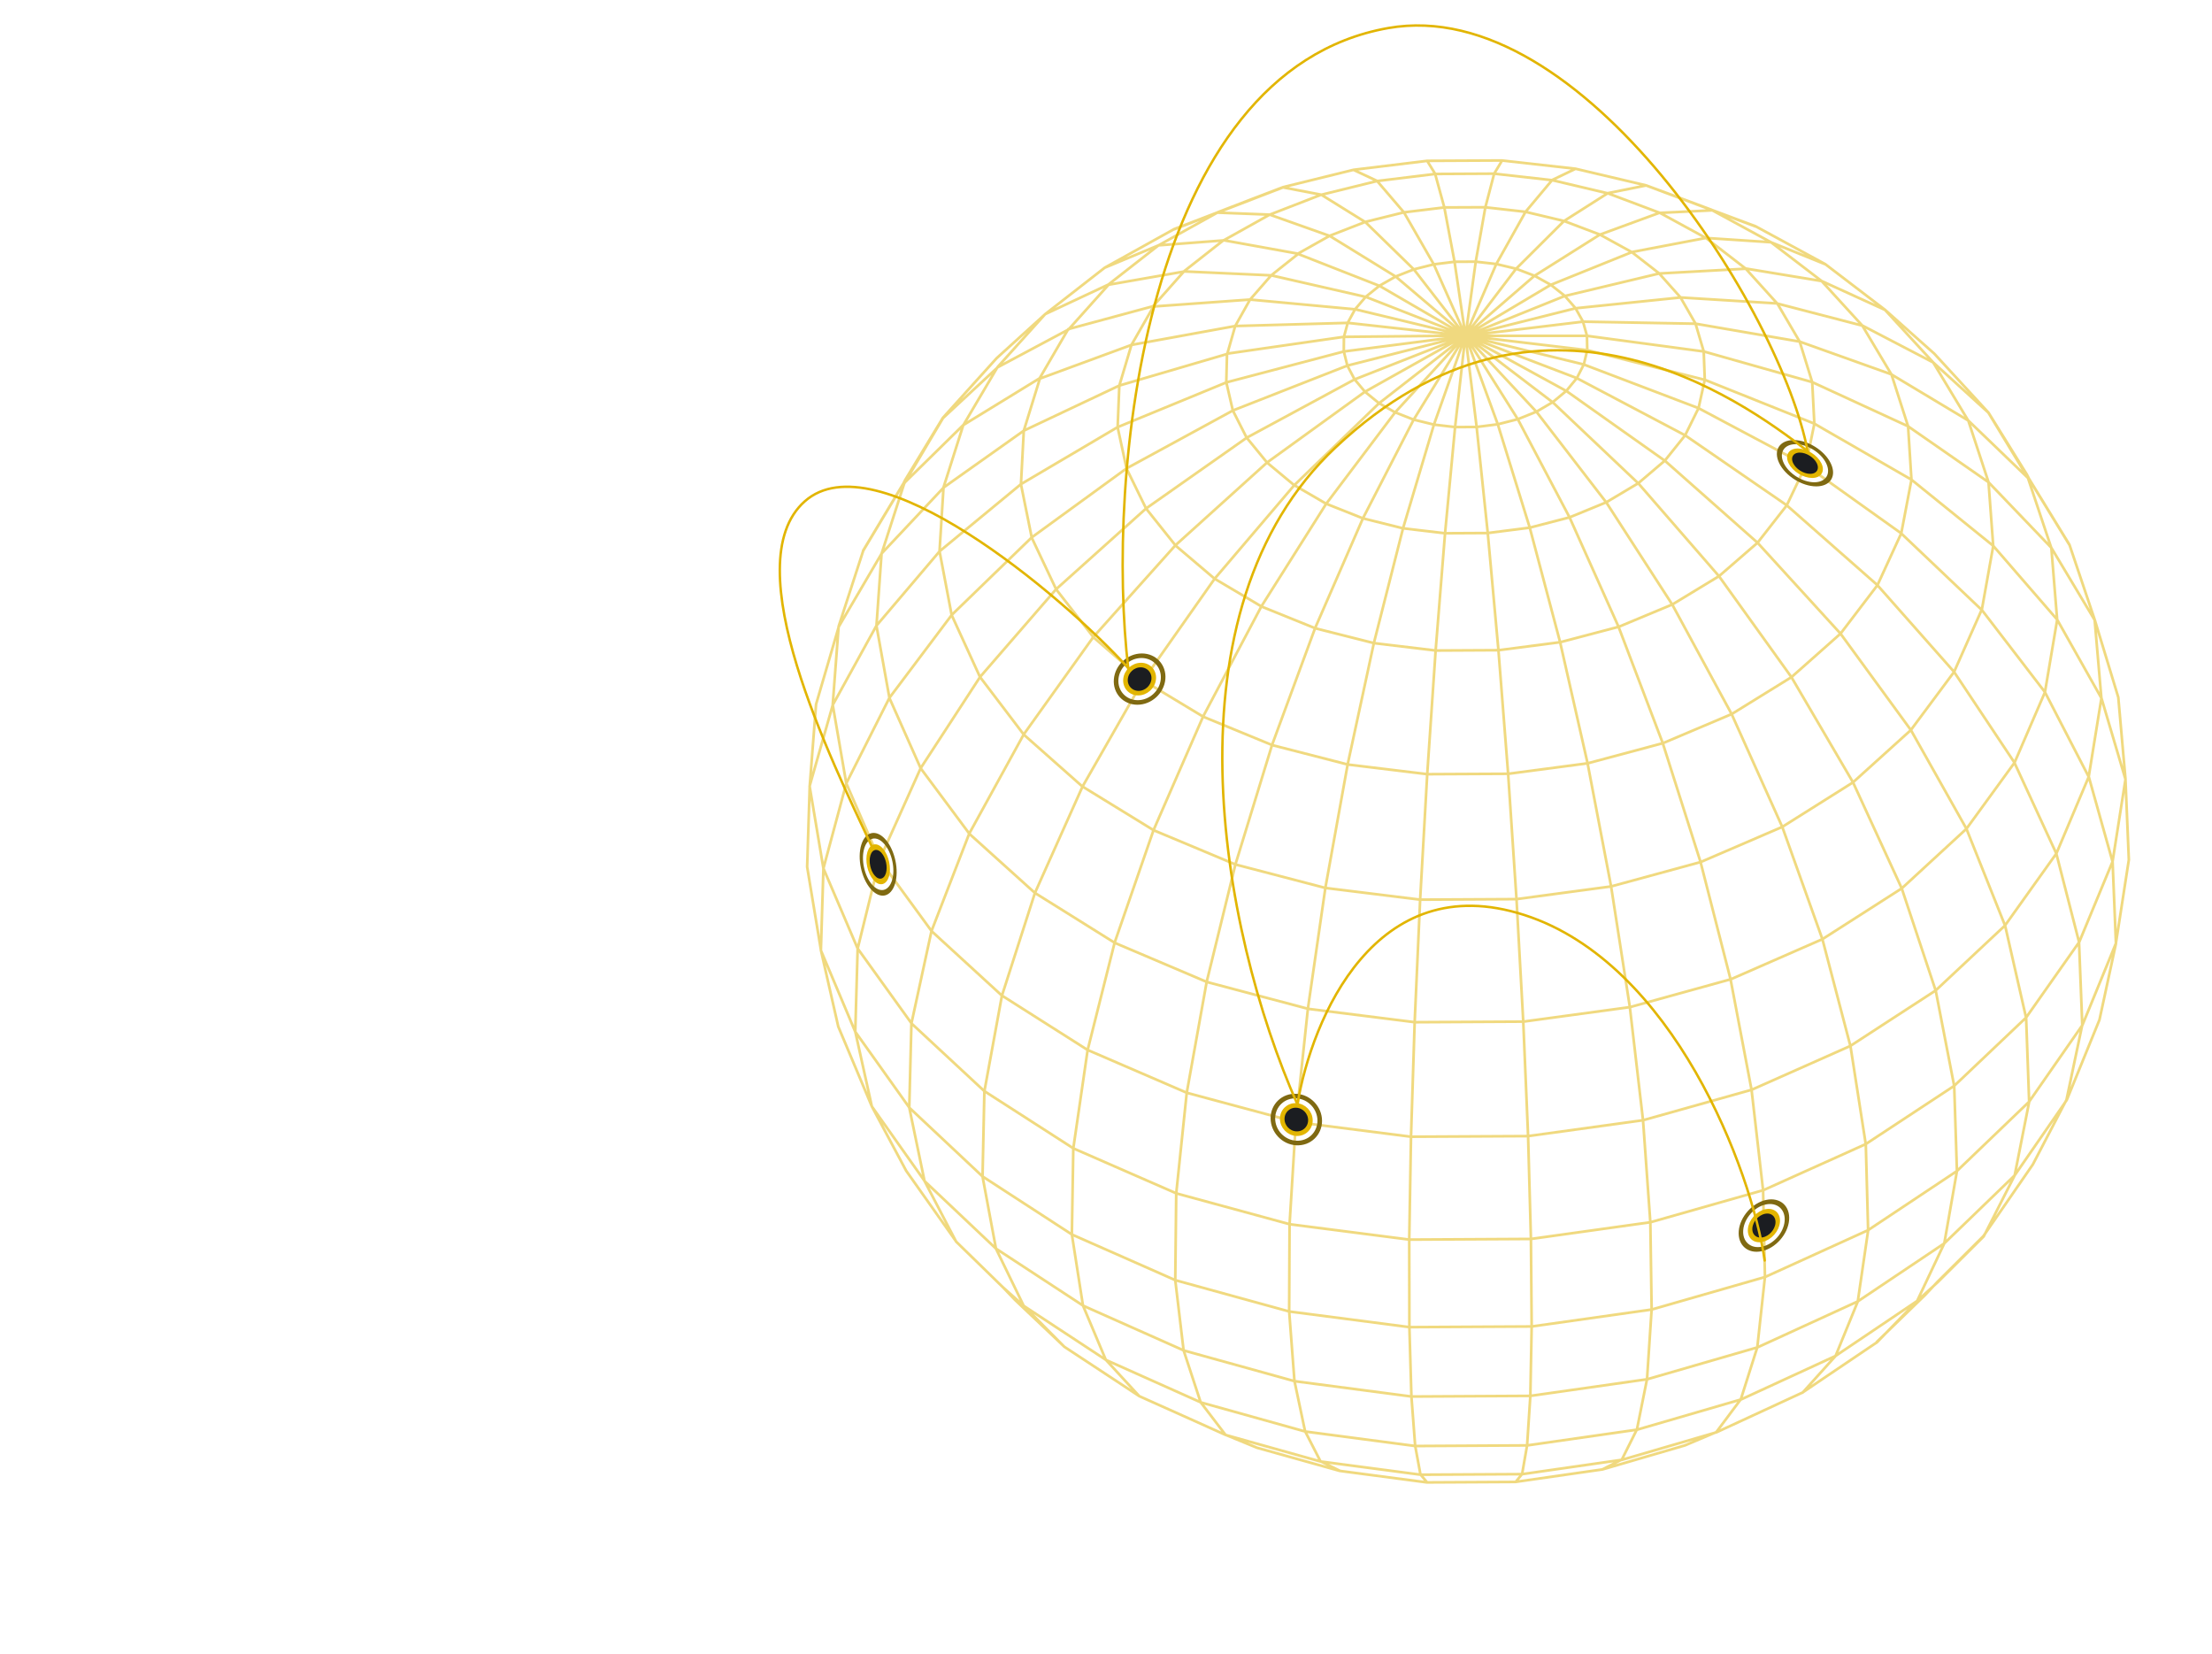 <?xml version="1.0" encoding="UTF-8"?>
<svg xmlns="http://www.w3.org/2000/svg" width="868" height="649" viewBox="0 0 868 649" fill="none">
  <path d="M322.163 372.884L316.729 340.098L317.738 308.465L320.232 276.285L329.139 245.861L345.945 217.181L354.795 189.769L370.044 164.027L391.535 144.076L419.295 129.268L435.02 111.708L464.841 106.494L498.856 108.035L536.029 116.505L575.103 131.789L602.978 161.636L630.364 197.187L656.207 237.19L679.513 280.174L699.404 324.498L715.129 368.491L726.14 410.495L732.151 449.014L733.059 482.751L728.994 510.667L720.26 532.03L707.331 546.392M589.372 63.063L586.317 68.148L582.843 81.4L579.067 102.748L575.089 131.76M575.089 131.76H622.754L624.18 131.947L668.631 137.911L711.107 149.91L748.726 167.239L780.306 189.178L782.151 214.199L777.668 239.278L802.445 271.545L819.683 304.878L828.994 338.125L830.306 370.205L823.834 400.124L811.006 431.57L790.554 461.158L762.952 487.821L728.98 510.595L689.689 528.601L646.391 541.119L600.586 547.645L553.901 547.904L508.009 541.883L464.553 529.84L425.046 512.266L390.8 489.852L362.895 463.462L342.111 434.076L335.611 404.748L336.548 372.178L345.124 337.347L361.267 301.392L384.602 265.567L414.409 231.183L449.707 199.506L489.243 171.719L531.56 148.859L575.089 131.745L621.197 126.2L665.403 127.006L706.192 134.021L742.211 146.871L748.741 167.239L750.067 188.242L746.06 209.244L736.72 229.584L722.234 248.598M575.089 131.76L527.352 137.896L481.287 150.011L438.537 167.599L400.601 189.97L368.733 216.259L343.913 245.472L326.79 276.558L317.695 308.436L323.115 340.747L322.12 372.855L335.582 404.733L356.885 434.638L385.51 461.518L420.664 484.349L461.252 502.269L505.905 514.542L553.079 520.679L601.076 520.419L648.164 513.764L692.658 501.002L733.016 482.65L767.896 459.443L796.204 432.276L817.161 402.155L830.277 370.147L835.365 337.333L834.039 305.728L824.641 273.965L807.23 243.081L782.136 214.127L750.038 188.17L711.914 166.188L669.02 149.031L622.854 137.378L575.06 131.688L528.721 143.442L483.838 161.031L442.039 183.791L404.824 210.872L373.475 241.252L349.001 273.793L332.094 307.327L323.115 340.689L336.533 372.106L357.735 401.579L386.231 428.055L421.226 450.556L461.627 468.202L506.078 480.302L553.022 486.337L600.788 486.078L647.66 479.524L691.952 466.948L732.122 448.87L766.844 426.009L795.036 399.245L815.907 369.571L828.98 338.039L834.053 305.699L831.228 273.576L822.018 243.268L812.058 213.681L796.218 187.853L795.382 186.196L795.267 186.009L780.291 161.881L759.003 138.732L739.718 121.561L716.224 103.613L701.133 95.416L688.868 88.761L671.874 82.423L671.514 82.264L658.455 77.367L645.988 72.743L618.242 66.203L589.329 62.962L560.041 63.106L531.157 66.621L503.469 73.434L491.03 78.188L478.044 83.201L477.669 83.374L460.733 89.885L448.525 96.669L433.521 105.01L410.2 123.189L391.059 140.561L369.987 163.926L355.242 188.227L355.155 188.371L354.319 190.071L338.739 216.058L329.082 245.761L326.761 276.486L332.08 307.313L345.095 337.261L365.591 365.336L393.091 390.545L426.819 411.95L465.72 428.732L508.499 440.227L553.67 445.975L599.635 445.73L644.734 439.507M322.149 372.884L328.938 402.76L335.251 417.77L342.126 434.105L355.602 459.357L364.755 472.307L375.32 487.259L393.538 505.021L401.711 512.309L417.637 528.371L437.283 541.307L447.098 547.774L474.484 560.062L480.984 562.986L518.185 573.386L557.432 578.572L597.343 578.356L636.518 572.724L673.589 561.92L707.302 546.348L717.06 539.765L736.547 526.614L752.301 510.394L762.938 487.85L767.91 459.501L766.844 426.11L759.594 388.701L746.247 348.525L727.164 306.996L702.964 265.654L674.526 226.04L642.918 189.668L609.349 157.876L575.074 131.76L541.361 112.169L509.393 99.637L498.842 108.021L490.526 117.542L484.703 127.914L481.575 138.862L439.2 151.279L401.725 168.982L370.333 191.238L345.931 217.181L343.927 245.501L349.03 273.879L361.281 301.421L380.451 327.192L406.092 350.312L437.47 369.917L473.604 385.272L513.299 395.788L555.184 401.046L597.79 400.815L639.617 395.125L679.182 384.192L715.129 368.462L746.261 348.54L771.629 325.175L790.51 299.217L802.445 271.574L807.244 243.168L804.953 214.891L780.32 189.207L772.364 164.992L742.211 146.899L730.782 127.755L697.4 119.084L685.048 105.428L651.076 107.3L614.019 116.131L575.117 131.789L541.116 158.236L507.865 190.374L476.617 227.077L448.568 266.979L424.786 308.595L406.107 350.34L393.149 390.674L386.274 428.17L385.553 461.59L390.828 489.895L401.711 512.324L434.025 533.571L471.269 550.223L512.189 561.632L555.386 567.322L599.332 567.077L642.457 560.897L683.232 549.042L720.26 531.987L752.315 510.394L760.401 503.018L778.418 485.084L790.554 461.186L796.247 432.348L795.065 399.36L786.835 363.233L771.643 325.161L749.879 286.483L722.234 248.598M722.234 248.598L689.675 212.932M722.234 248.598L702.993 265.654L679.542 280.145L652.604 291.554L623.056 299.462L591.88 303.582L560.142 303.74L528.923 299.952L499.274 292.346L472.206 281.211L448.583 266.95L429.139 250.082L414.438 231.212L404.867 210.958L400.63 189.999L401.739 168.982L408.052 148.542L443.97 135.332L484.717 127.914L528.937 126.675L575.103 131.76L618.257 120.942L659.493 116.707L697.415 119.055L706.207 134.036L711.122 149.925L711.958 166.26L708.614 182.537L701.133 198.267L689.675 212.932M689.675 212.932L653.382 180.823L614.711 153.439L575.117 131.76L531.849 121.36L490.554 117.528L452.633 120.25L443.985 135.332L439.228 151.279L438.565 167.628L442.082 183.877L449.736 199.535L461.353 214.084L476.617 227.049L495.08 237.982L516.167 246.51L539.199 252.329L563.428 255.225L588.061 255.095L612.261 251.955L635.235 245.905L656.221 237.161L674.555 226.04L689.675 212.932ZM644.734 439.507L687.369 427.551L726.068 410.366L759.536 388.614L786.749 363.132L806.927 334.869L819.611 304.806L824.598 273.951L821.96 243.268L804.881 214.776L795.757 187.464L780.248 161.895L758.585 142.175L739.675 121.576L714.797 110.239L694.95 95.042L671.773 82.437L645.945 72.757L630.926 75.782L613.745 86.701L594.907 105.456L575.002 131.673L554.723 164.661L534.818 203.367M644.734 439.507L647.602 479.524L648.107 513.721L646.305 541.047L642.341 560.796L636.432 572.623L628.85 576.469M644.734 439.507L639.545 395.024L632.194 347.719L622.955 299.376L612.174 251.868L600.283 207.011L587.744 166.476L575.031 131.673L562.621 103.713L550.932 83.345L540.338 70.957L531.142 66.65M534.818 203.367L516.052 246.438L499.159 292.274L484.789 339.133L473.503 385.215L465.677 428.775L461.555 468.23L461.18 502.255L464.452 529.797L471.14 550.151L480.883 562.914L493.25 567.999L507.043 571.859L519.064 575.216L525.709 577.074L537.369 578.615L559.911 581.597L594.691 581.41L596.752 581.107L617.19 578.169L628.836 576.498L635.466 574.568L647.429 571.082L661.18 567.077L673.489 561.862L683.102 548.999L689.574 528.587L692.572 501.016L691.851 467.02L687.325 427.623L679.067 384.163L667.305 338.211L652.459 291.511L635.106 245.861L615.907 202.992L595.613 164.502L574.988 131.731L554.809 105.701L535.769 87.133L518.473 76.387L498.222 84.224L480.134 94.322L454.622 96.252L434.919 111.651L410.142 123.247L391.434 144.033L377.957 166.894L370.246 191.195L368.675 216.245L373.432 241.295L384.53 265.553L401.754 288.226L424.685 308.523L452.662 325.708L484.803 339.162L520.073 348.367L557.259 352.962L595.066 352.76L632.194 347.776L667.348 338.211L699.332 324.44L727.106 306.967L749.807 286.454L766.786 263.623L777.611 239.264M534.818 203.367L550.528 207.271L567.032 209.215L583.794 209.129L600.269 207.026L615.936 202.963L630.277 197.086L642.86 189.596L653.281 180.737L661.237 170.812L666.512 160.123L668.963 149.017L668.545 137.839L665.316 126.934L659.392 116.62L650.975 107.185L640.338 98.917L608.513 111.766L575.017 131.688M534.818 203.367L520.404 197.634L507.75 190.273L497.228 181.515L489.156 171.662L483.766 161.031L481.2 149.953L481.488 138.775M594.734 581.424L597.285 578.298L599.245 567.019L600.514 547.616L601.033 520.419L600.744 486.121L599.635 445.787L597.732 400.772L595.08 352.746L591.794 303.539L587.989 255.052L583.809 209.158L579.441 167.556L575.031 131.702L547.674 108.496L521.803 92.564L498.251 84.209L477.712 83.417L454.651 96.237L433.492 105.039M812.015 213.724L796.175 187.896L772.292 164.92L758.599 142.203L730.709 127.669L714.812 110.268L684.961 105.341L669.453 93.385L651.263 83.46L627.813 92.046L602.114 108.222L575.017 131.688M575.017 131.688L547.444 161.809L520.419 197.634L494.979 237.895L472.105 281.125L452.662 325.665L437.384 369.83L426.79 411.965L421.169 450.556L420.606 484.306L424.959 512.194L433.91 533.47L446.997 547.688M575.017 131.688L570.981 167.571L567.046 209.201L563.356 255.138L560.056 303.654L557.274 352.904L555.126 400.959L553.685 445.989L552.993 486.337L553.051 520.636L553.843 547.818L555.314 567.207L557.389 578.457L559.969 581.554M618.228 66.232L609.09 70.625L598.626 83.114L587.153 103.598L575.031 131.688L562.679 166.605L550.557 207.271L539.127 252.243L528.836 299.865L520.087 348.309L513.227 395.702L508.499 440.242L506.034 480.302L505.876 514.499L507.951 541.811L512.117 561.517L518.142 573.271L525.752 577.031M614.639 153.353L618.747 148.369L621.5 142.981L622.84 137.363L622.725 131.688L621.154 126.128L618.199 120.855L613.961 116.015L608.556 111.751L602.157 108.193L594.95 105.442L587.167 103.584L579.023 102.662L570.765 102.705L562.635 103.713L554.867 105.658L547.689 108.482L541.333 112.097L535.971 116.404L531.777 121.287L528.879 126.589L527.366 132.163L527.308 137.839L528.707 143.442L531.517 148.801L535.668 153.742L541.044 158.121L547.473 161.794L554.766 164.646L562.693 166.591L571.01 167.556L579.456 167.513L587.758 166.461L595.656 164.445L602.921 161.52L609.306 157.775L614.639 153.338M575.045 131.659L570.765 102.691L566.758 81.386L563.14 68.162L560.027 63.12M777.567 239.221L745.944 209.172L708.499 182.465L666.498 160.123L621.442 142.981L574.988 131.673L527.308 132.163L525.881 132.365L481.474 138.761M716.138 103.641L694.921 95.042L669.41 93.356L640.309 98.902L627.784 92.017L613.731 86.701L598.568 83.1L582.742 81.314L566.7 81.386L550.889 83.316L535.769 87.061L521.774 92.506L509.306 99.522L480.119 94.249L464.726 106.35L452.503 120.135L419.18 129.138L407.952 148.412L377.943 166.807L354.262 190.057L338.681 216.043M736.46 526.484L751.393 511.993L755.371 508.132L760.286 502.889L778.302 484.955L788.709 469.887L797.703 456.85L810.905 431.469L817.089 402.097L815.82 369.557L806.898 334.841L790.41 299.088L766.743 263.536L736.605 229.469L701.018 198.152L661.223 170.768L618.689 148.326L574.988 131.63L535.61 153.699L497.213 181.457L461.238 213.94L429.009 249.952L401.725 288.125L380.336 327.048L365.519 365.293L357.649 401.521L356.799 434.537L362.78 463.333L375.176 487.115L393.394 504.877L398.352 510.048L402.402 513.894L417.493 528.213M688.911 88.862L671.917 82.524L651.335 83.518L631.012 75.869L609.133 70.697L586.317 68.133L563.183 68.249L540.381 71.029L518.545 76.402L503.483 73.521L477.683 83.46L460.748 89.971" stroke="#E2B500" stroke-opacity="0.5" stroke-width="1.044" stroke-linecap="round" stroke-linejoin="round"></path>
  <circle cx="10.103" cy="10.103" r="9.205" transform="matrix(1 0 -0.087 0.996 437.969 256.368)" stroke="#7F6911" stroke-width="1.796"></circle>
  <circle cx="6.429" cy="6.429" r="5.531" transform="matrix(1 0 -0.087 0.996 441.323 260.028)" fill="#1B1D21" stroke="#E2B500" stroke-width="1.796"></circle>
  <circle cx="10.103" cy="10.103" r="9.205" transform="matrix(1 0 0.438 0.899 693.755 172.655)" stroke="#7F6911" stroke-width="1.796"></circle>
  <circle cx="6.429" cy="6.429" r="5.531" transform="matrix(1 0 0.438 0.899 699.04 175.957)" fill="#1B1D21" stroke="#E2B500" stroke-width="1.796"></circle>
  <circle cx="10.103" cy="10.103" r="9.205" transform="matrix(0.978 -0.208 -0.087 0.996 683.172 472.866)" stroke="#7F6911" stroke-width="1.796"></circle>
  <circle cx="6.429" cy="6.429" r="5.531" transform="matrix(0.978 -0.208 -0.087 0.996 686.444 475.762)" fill="#1B1D21" stroke="#E2B500" stroke-width="1.796"></circle>
  <circle cx="10.103" cy="10.103" r="9.205" transform="matrix(0.999 0.052 0 1 498.59 428.605)" stroke="#7F6911" stroke-width="1.796"></circle>
  <circle cx="6.429" cy="6.429" r="5.531" transform="matrix(0.999 0.052 0 1 502.26 432.471)" fill="#1B1D21" stroke="#E2B500" stroke-width="1.796"></circle>
  <circle cx="10.103" cy="10.103" r="9.205" transform="matrix(0.656 0.755 -0.292 0.956 340.919 321.798)" stroke="#7F6911" stroke-width="1.796"></circle>
  <circle cx="6.429" cy="6.429" r="5.531" transform="matrix(0.656 0.755 -0.292 0.956 342.255 328.084)" fill="#1B1D21" stroke="#E2B500" stroke-width="1.796"></circle>
  <path d="M342.229 332.382C326.512 298.705 288.055 221.342 315.767 196.71C343.479 172.077 416.158 232.953 442.78 262.141" stroke="#E2B500" stroke-width="0.962" stroke-linecap="round"></path>
  <path d="M442.778 262.622C433.797 186.927 448.742 27.913 544.773 11.002C621.269 -2.469 699.367 123.421 709.31 176.985" stroke="#E2B500" stroke-width="0.962" stroke-linecap="round"></path>
  <path d="M509.172 433.416C478.381 363.815 456.365 239.207 524.086 175.541C604.431 100.007 683.013 156.618 709.313 176.984" stroke="#E2B500" stroke-width="0.962" stroke-linecap="round"></path>
  <path d="M509.175 432.934C514.788 399.738 539.677 340.128 598.18 358.988C656.683 377.847 687.345 459.235 692.477 494.516" stroke="#E2B500" stroke-width="0.962" stroke-linecap="round"></path>
</svg>
